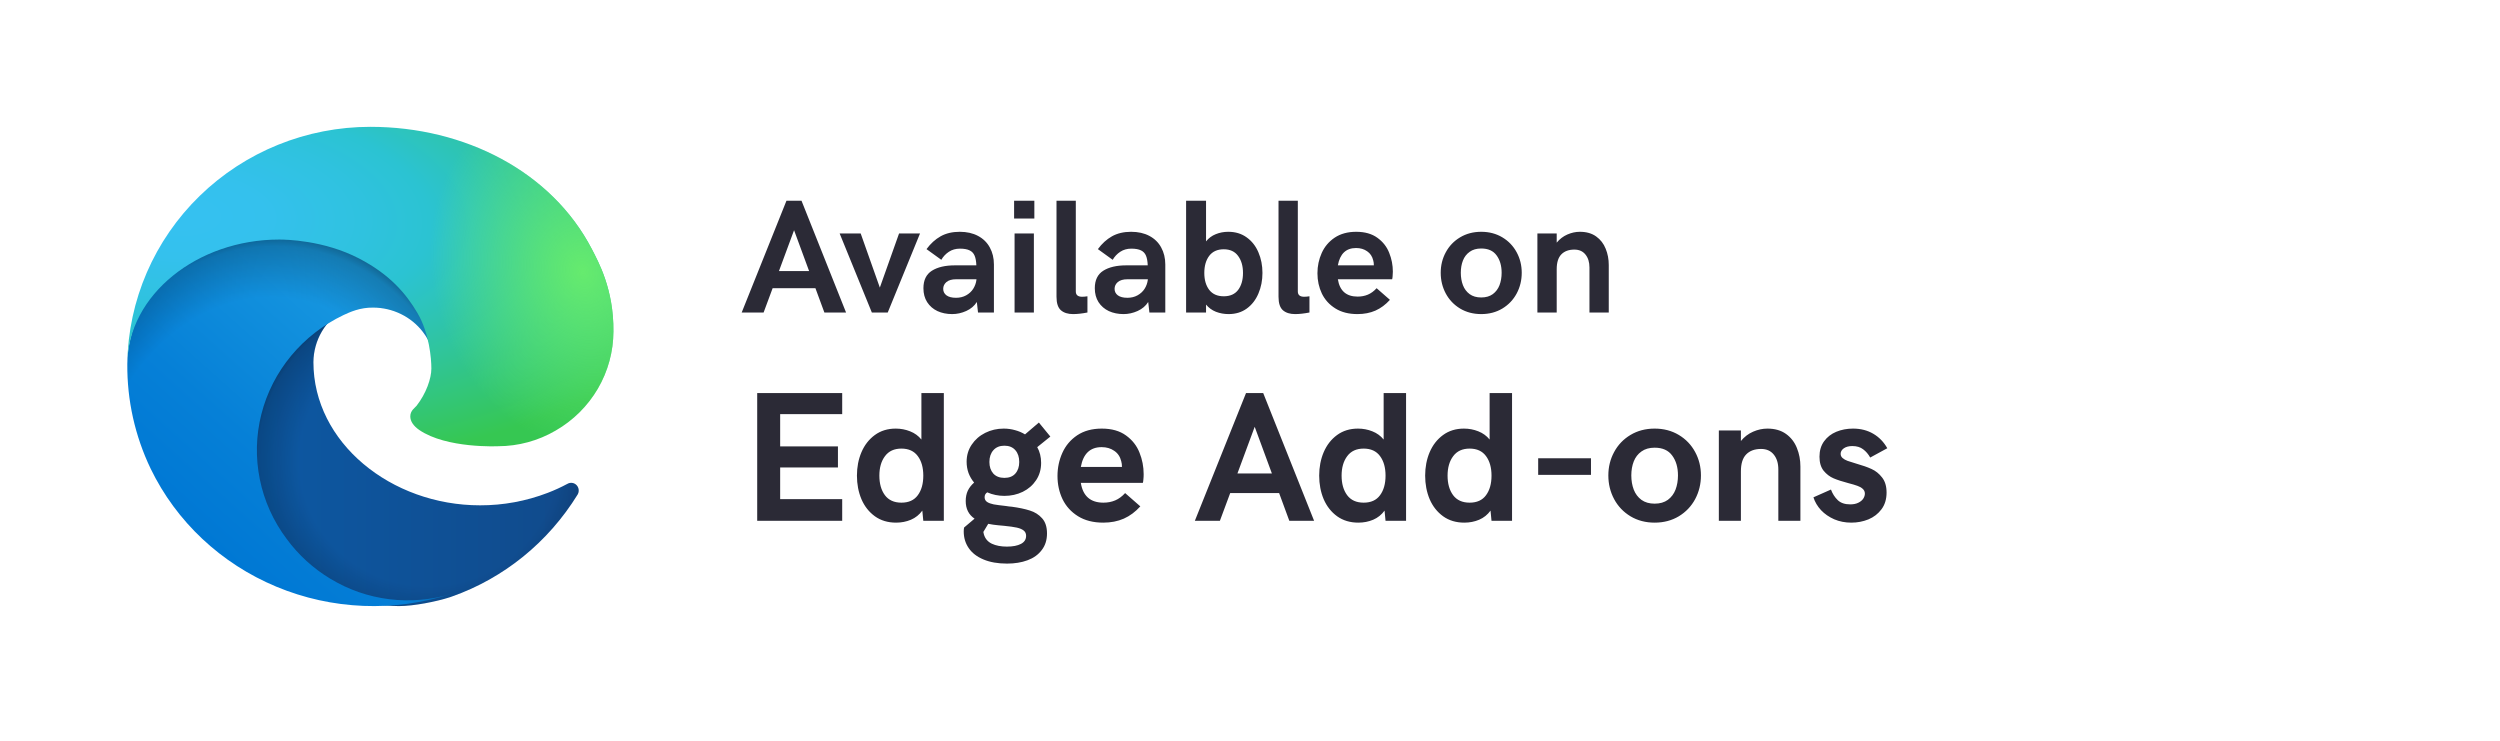 <svg width="216" height="64" viewBox="0 0 216 64" fill="none" xmlns="http://www.w3.org/2000/svg">
<path d="M49.033 41.8C48.478 42.097 47.906 42.359 47.319 42.584C45.452 43.3 43.474 43.664 41.48 43.66C33.783 43.66 27.078 38.239 27.078 31.281C27.088 30.348 27.341 29.434 27.811 28.635C28.281 27.835 28.95 27.178 29.751 26.732C22.789 27.032 21 34.461 21 38.813C21 51.119 32.075 52.366 34.461 52.366C35.748 52.366 37.688 51.983 38.853 51.607L39.066 51.533C43.547 49.947 47.368 46.845 49.899 42.739C49.976 42.614 50.011 42.466 49.997 42.319C49.983 42.171 49.922 42.032 49.823 41.925C49.723 41.817 49.592 41.746 49.449 41.724C49.306 41.701 49.16 41.728 49.033 41.8Z" fill="url(#paint0_linear_1258_331)"/>
<path opacity="0.35" d="M49.033 41.8C48.478 42.097 47.906 42.359 47.319 42.584C45.452 43.3 43.474 43.664 41.48 43.66C33.783 43.66 27.078 38.239 27.078 31.281C27.088 30.348 27.341 29.434 27.811 28.635C28.281 27.835 28.95 27.178 29.751 26.732C22.789 27.032 21 34.461 21 38.813C21 51.119 32.075 52.366 34.461 52.366C35.748 52.366 37.688 51.983 38.853 51.607L39.066 51.533C43.547 49.947 47.368 46.845 49.899 42.739C49.976 42.614 50.011 42.466 49.997 42.319C49.983 42.171 49.922 42.032 49.823 41.925C49.723 41.817 49.592 41.746 49.449 41.724C49.306 41.701 49.16 41.728 49.033 41.8Z" fill="url(#paint1_radial_1258_331)"/>
<path d="M28.552 50.011C27.07 49.118 25.786 47.948 24.774 46.57C23.62 45.036 22.826 43.276 22.448 41.413C22.069 39.55 22.116 37.63 22.583 35.786C23.051 33.942 23.928 32.22 25.154 30.74C26.381 29.261 27.925 28.059 29.681 27.22C30.199 26.983 31.085 26.554 32.263 26.575C33.093 26.581 33.911 26.773 34.651 27.137C35.392 27.501 36.036 28.026 36.532 28.671C37.203 29.541 37.573 30.594 37.589 31.68C37.589 31.646 41.654 18.845 24.295 18.845C17 18.845 11.001 25.562 11.001 31.456C10.972 34.574 11.659 37.658 13.013 40.486C15.226 45.066 19.094 48.699 23.885 50.693C28.676 52.688 34.054 52.907 39 51.307C37.268 51.837 35.439 51.996 33.638 51.773C31.837 51.55 30.107 50.951 28.567 50.017L28.552 50.011Z" fill="url(#paint2_linear_1258_331)"/>
<path opacity="0.41" d="M28.552 50.011C27.07 49.118 25.786 47.948 24.774 46.57C23.62 45.036 22.826 43.276 22.448 41.413C22.069 39.55 22.116 37.63 22.583 35.786C23.051 33.942 23.928 32.22 25.154 30.74C26.381 29.261 27.925 28.059 29.681 27.22C30.199 26.983 31.085 26.554 32.263 26.575C33.093 26.581 33.911 26.773 34.651 27.137C35.392 27.501 36.036 28.026 36.532 28.671C37.203 29.541 37.573 30.594 37.589 31.68C37.589 31.646 41.654 18.845 24.295 18.845C17 18.845 11.001 25.562 11.001 31.456C10.972 34.574 11.659 37.658 13.013 40.486C15.226 45.066 19.094 48.699 23.885 50.693C28.676 52.688 34.054 52.907 39 51.307C37.268 51.837 35.439 51.996 33.638 51.773C31.837 51.55 30.107 50.951 28.567 50.017L28.552 50.011Z" fill="url(#paint3_radial_1258_331)"/>
<path d="M35.99 35.061C35.857 35.231 35.449 35.466 35.449 35.978C35.449 36.401 35.728 36.807 36.223 37.149C38.582 38.768 43.03 38.554 43.041 38.554C44.789 38.55 46.504 38.083 48.007 37.202C49.523 36.328 50.781 35.078 51.657 33.576C52.533 32.074 52.995 30.372 52.999 28.64C53.042 25.011 51.687 22.598 51.139 21.53C47.662 14.818 40.159 10.958 31.999 10.958C26.48 10.957 21.183 13.101 17.254 16.925C13.324 20.749 11.078 25.946 11 31.392C11.079 25.476 17.037 20.697 24.124 20.697C24.698 20.697 27.973 20.752 31.014 22.328C33.695 23.717 35.099 25.395 36.075 27.058C37.089 28.785 37.27 30.968 37.27 31.837C37.27 32.707 36.82 33.996 35.99 35.061Z" fill="url(#paint4_radial_1258_331)"/>
<path d="M35.99 35.061C35.857 35.231 35.449 35.466 35.449 35.978C35.449 36.401 35.728 36.807 36.223 37.149C38.582 38.768 43.03 38.554 43.041 38.554C44.789 38.55 46.504 38.083 48.007 37.202C49.523 36.328 50.781 35.078 51.657 33.576C52.533 32.074 52.995 30.372 52.999 28.64C53.042 25.011 51.687 22.598 51.139 21.53C47.662 14.818 40.159 10.958 31.999 10.958C26.48 10.957 21.183 13.101 17.254 16.925C13.324 20.749 11.078 25.946 11 31.392C11.079 25.476 17.037 20.697 24.124 20.697C24.698 20.697 27.973 20.752 31.014 22.328C33.695 23.717 35.099 25.395 36.075 27.058C37.089 28.785 37.27 30.968 37.27 31.837C37.27 32.707 36.82 33.996 35.99 35.061Z" fill="url(#paint5_radial_1258_331)"/>
<path d="M67.951 17.341H69.25L73.099 27H71.226L70.453 24.901H66.755L65.976 27H64.082L67.951 17.341ZM69.906 23.418L68.607 19.891L67.302 23.418H69.906ZM72.545 20.171H74.363L76.018 24.847L77.679 20.171H79.49L76.701 27H75.327L72.545 20.171ZM82.922 20.027C83.533 20.027 84.059 20.146 84.501 20.383C84.948 20.62 85.287 20.953 85.519 21.381C85.757 21.809 85.875 22.301 85.875 22.857V27H84.501L84.398 26.091C84.189 26.428 83.883 26.688 83.482 26.87C83.086 27.048 82.68 27.137 82.266 27.137C81.796 27.137 81.372 27.05 80.994 26.877C80.62 26.699 80.324 26.442 80.106 26.105C79.891 25.767 79.784 25.366 79.784 24.901C79.784 24.204 80.028 23.701 80.516 23.391C81.008 23.081 81.671 22.926 82.505 22.926H84.357C84.344 22.575 84.294 22.297 84.207 22.092C84.12 21.882 83.977 21.73 83.776 21.634C83.576 21.534 83.296 21.483 82.936 21.483C82.571 21.483 82.252 21.575 81.978 21.757C81.71 21.935 81.493 22.165 81.329 22.447L80.051 21.524C80.402 21.046 80.807 20.677 81.268 20.417C81.732 20.157 82.284 20.027 82.922 20.027ZM82.601 25.729C82.929 25.729 83.22 25.658 83.476 25.517C83.731 25.375 83.934 25.189 84.084 24.956C84.234 24.719 84.328 24.462 84.364 24.184V24.129H82.601C82.241 24.129 81.965 24.209 81.773 24.368C81.587 24.528 81.493 24.724 81.493 24.956C81.493 25.189 81.587 25.375 81.773 25.517C81.965 25.658 82.241 25.729 82.601 25.729ZM87.618 17.341H89.368V18.879H87.618V17.341ZM87.659 20.171H89.327V27H87.659V20.171ZM92.711 27.137C92.269 27.137 91.92 27.027 91.665 26.809C91.41 26.585 91.282 26.196 91.282 25.64V17.341H92.95V25.182C92.95 25.487 93.132 25.64 93.497 25.64C93.625 25.64 93.777 25.626 93.955 25.599V27C93.49 27.091 93.076 27.137 92.711 27.137ZM97.728 20.027C98.339 20.027 98.866 20.146 99.308 20.383C99.754 20.62 100.094 20.953 100.326 21.381C100.563 21.809 100.682 22.301 100.682 22.857V27H99.308L99.205 26.091C98.995 26.428 98.69 26.688 98.289 26.87C97.893 27.048 97.487 27.137 97.072 27.137C96.603 27.137 96.179 27.05 95.801 26.877C95.427 26.699 95.131 26.442 94.912 26.105C94.698 25.767 94.591 25.366 94.591 24.901C94.591 24.204 94.835 23.701 95.322 23.391C95.814 23.081 96.478 22.926 97.311 22.926H99.164C99.15 22.575 99.1 22.297 99.014 22.092C98.927 21.882 98.784 21.73 98.583 21.634C98.382 21.534 98.102 21.483 97.742 21.483C97.378 21.483 97.059 21.575 96.785 21.757C96.516 21.935 96.3 22.165 96.136 22.447L94.857 21.524C95.208 21.046 95.614 20.677 96.074 20.417C96.539 20.157 97.091 20.027 97.728 20.027ZM97.407 25.729C97.735 25.729 98.027 25.658 98.282 25.517C98.537 25.375 98.74 25.189 98.891 24.956C99.041 24.719 99.134 24.462 99.171 24.184V24.129H97.407C97.047 24.129 96.772 24.209 96.58 24.368C96.393 24.528 96.3 24.724 96.3 24.956C96.3 25.189 96.393 25.375 96.58 25.517C96.772 25.658 97.047 25.729 97.407 25.729ZM106.15 27.137C105.768 27.137 105.403 27.071 105.057 26.939C104.715 26.802 104.43 26.594 104.202 26.316V27H102.479V17.341H104.202V20.855C104.43 20.572 104.71 20.365 105.043 20.232C105.376 20.096 105.736 20.027 106.123 20.027C106.743 20.027 107.274 20.189 107.716 20.513C108.162 20.832 108.5 21.262 108.728 21.805C108.96 22.342 109.076 22.935 109.076 23.582C109.076 24.225 108.96 24.817 108.728 25.359C108.5 25.902 108.165 26.335 107.723 26.658C107.285 26.977 106.761 27.137 106.15 27.137ZM105.733 25.599C106.285 25.599 106.7 25.414 106.978 25.045C107.256 24.671 107.395 24.184 107.395 23.582C107.395 22.98 107.253 22.491 106.971 22.112C106.693 21.73 106.28 21.538 105.733 21.538C105.182 21.538 104.763 21.727 104.476 22.105C104.193 22.484 104.052 22.976 104.052 23.582C104.052 24.184 104.193 24.671 104.476 25.045C104.763 25.414 105.182 25.599 105.733 25.599ZM111.893 27.137C111.451 27.137 111.102 27.027 110.847 26.809C110.591 26.585 110.464 26.196 110.464 25.64V17.341H112.132V25.182C112.132 25.487 112.314 25.64 112.679 25.64C112.806 25.64 112.959 25.626 113.137 25.599V27C112.672 27.091 112.257 27.137 111.893 27.137ZM117.286 27.137C116.534 27.137 115.898 26.975 115.379 26.651C114.859 26.328 114.47 25.899 114.21 25.366C113.955 24.828 113.827 24.243 113.827 23.609C113.827 22.99 113.95 22.406 114.196 21.859C114.442 21.312 114.816 20.87 115.317 20.533C115.823 20.196 116.443 20.027 117.177 20.027C117.924 20.027 118.535 20.201 119.009 20.547C119.483 20.889 119.822 21.322 120.027 21.846C120.237 22.365 120.342 22.908 120.342 23.473C120.342 23.609 120.335 23.741 120.321 23.869C120.312 23.992 120.299 24.079 120.28 24.129H115.591C115.75 25.127 116.32 25.626 117.3 25.626C117.623 25.626 117.92 25.569 118.188 25.455C118.457 25.341 118.708 25.157 118.94 24.901L120.089 25.906C119.715 26.321 119.298 26.631 118.838 26.836C118.378 27.037 117.86 27.137 117.286 27.137ZM118.701 22.926C118.701 22.762 118.683 22.618 118.646 22.495C118.564 22.153 118.389 21.891 118.12 21.709C117.856 21.522 117.537 21.429 117.163 21.429C116.297 21.429 115.773 21.928 115.591 22.926H118.701ZM127.978 27.137C127.294 27.137 126.686 26.977 126.152 26.658C125.619 26.335 125.207 25.902 124.915 25.359C124.623 24.812 124.478 24.215 124.478 23.568C124.478 22.926 124.623 22.336 124.915 21.798C125.207 21.256 125.619 20.825 126.152 20.506C126.686 20.187 127.294 20.027 127.978 20.027C128.661 20.027 129.27 20.187 129.803 20.506C130.336 20.825 130.748 21.256 131.04 21.798C131.332 22.336 131.478 22.926 131.478 23.568C131.478 24.215 131.332 24.812 131.04 25.359C130.748 25.902 130.336 26.335 129.803 26.658C129.27 26.977 128.661 27.137 127.978 27.137ZM127.978 25.701C128.379 25.701 128.711 25.605 128.976 25.414C129.24 25.218 129.434 24.961 129.557 24.642C129.68 24.318 129.741 23.96 129.741 23.568C129.741 22.958 129.595 22.456 129.304 22.064C129.017 21.668 128.575 21.47 127.978 21.47C127.576 21.47 127.244 21.565 126.979 21.757C126.715 21.944 126.521 22.194 126.398 22.509C126.275 22.823 126.214 23.176 126.214 23.568C126.214 23.96 126.275 24.318 126.398 24.642C126.521 24.961 126.715 25.218 126.979 25.414C127.244 25.605 127.576 25.701 127.978 25.701ZM132.831 20.171H134.499V20.964C134.759 20.649 135.066 20.415 135.422 20.26C135.777 20.105 136.137 20.027 136.502 20.027C137.067 20.027 137.536 20.162 137.91 20.431C138.284 20.7 138.557 21.053 138.73 21.49C138.908 21.923 138.997 22.393 138.997 22.898V27H137.329V23.11C137.329 22.65 137.215 22.279 136.987 21.996C136.759 21.709 136.438 21.565 136.023 21.565C135.54 21.565 135.164 21.704 134.896 21.982C134.631 22.256 134.499 22.682 134.499 23.261V27H132.831V20.171ZM65.422 33.961H72.766V35.781H67.406V38.57H72.398V40.391H67.406V43.125H72.766V45H65.422V33.961ZM77.422 45.156C76.713 45.156 76.104 44.974 75.594 44.609C75.083 44.24 74.695 43.747 74.43 43.133C74.169 42.513 74.039 41.833 74.039 41.094C74.039 40.359 74.169 39.685 74.43 39.07C74.695 38.45 75.081 37.956 75.586 37.586C76.091 37.216 76.693 37.031 77.391 37.031C77.828 37.031 78.242 37.109 78.633 37.266C79.029 37.422 79.354 37.659 79.609 37.977V33.961H81.547V45H79.773L79.688 44.117C79.432 44.471 79.104 44.734 78.703 44.906C78.307 45.073 77.88 45.156 77.422 45.156ZM77.883 43.43C78.513 43.43 78.984 43.216 79.297 42.789C79.615 42.362 79.773 41.797 79.773 41.094C79.773 40.396 79.615 39.833 79.297 39.406C78.979 38.974 78.508 38.758 77.883 38.758C77.258 38.758 76.784 38.977 76.461 39.414C76.138 39.846 75.977 40.406 75.977 41.094C75.977 41.786 76.135 42.349 76.453 42.781C76.776 43.214 77.253 43.43 77.883 43.43ZM87.422 43.781C88.037 43.865 88.555 43.974 88.977 44.109C89.404 44.24 89.758 44.464 90.039 44.781C90.32 45.094 90.461 45.529 90.461 46.086C90.461 46.654 90.31 47.133 90.008 47.523C89.711 47.919 89.302 48.214 88.781 48.406C88.26 48.599 87.669 48.695 87.008 48.695C86.211 48.695 85.531 48.575 84.969 48.336C84.406 48.102 83.982 47.773 83.695 47.352C83.409 46.935 83.266 46.456 83.266 45.914C83.266 45.794 83.276 45.682 83.297 45.578L84.203 44.812C83.693 44.469 83.438 43.961 83.438 43.289C83.438 42.956 83.497 42.659 83.617 42.398C83.742 42.138 83.924 41.904 84.164 41.695C83.956 41.445 83.794 41.169 83.68 40.867C83.57 40.56 83.516 40.237 83.516 39.898C83.516 39.346 83.662 38.854 83.953 38.422C84.245 37.984 84.635 37.643 85.125 37.398C85.615 37.154 86.146 37.031 86.719 37.031C87.057 37.031 87.383 37.075 87.695 37.164C88.008 37.247 88.297 37.37 88.562 37.531L89.758 36.508L90.75 37.719L89.617 38.633C89.841 39.034 89.953 39.487 89.953 39.992C89.953 40.555 89.81 41.052 89.523 41.484C89.237 41.917 88.852 42.253 88.367 42.492C87.883 42.727 87.354 42.844 86.781 42.844C86.255 42.844 85.76 42.742 85.297 42.539C85.146 42.638 85.07 42.776 85.07 42.953C85.07 43.13 85.141 43.268 85.281 43.367C85.427 43.461 85.617 43.531 85.852 43.578C86.091 43.62 86.445 43.667 86.914 43.719C87.008 43.734 87.096 43.747 87.18 43.758C87.268 43.763 87.349 43.771 87.422 43.781ZM86.781 38.508C86.375 38.508 86.057 38.638 85.828 38.898C85.599 39.154 85.484 39.492 85.484 39.914C85.484 40.325 85.596 40.659 85.82 40.914C86.049 41.164 86.37 41.289 86.781 41.289C87.193 41.289 87.508 41.164 87.727 40.914C87.951 40.659 88.062 40.325 88.062 39.914C88.062 39.492 87.951 39.154 87.727 38.898C87.503 38.638 87.188 38.508 86.781 38.508ZM86.992 47.227C87.508 47.227 87.914 47.148 88.211 46.992C88.508 46.836 88.656 46.604 88.656 46.297C88.656 46.104 88.588 45.953 88.453 45.844C88.323 45.734 88.125 45.648 87.859 45.586C87.599 45.529 87.229 45.477 86.75 45.43C86.703 45.425 86.534 45.409 86.242 45.383C85.951 45.357 85.664 45.315 85.383 45.258L84.961 45.961L85.008 46.172C85.117 46.542 85.346 46.81 85.695 46.977C86.049 47.143 86.482 47.227 86.992 47.227ZM95.32 45.156C94.461 45.156 93.734 44.971 93.141 44.602C92.547 44.232 92.102 43.742 91.805 43.133C91.513 42.518 91.367 41.849 91.367 41.125C91.367 40.417 91.508 39.75 91.789 39.125C92.07 38.5 92.497 37.995 93.07 37.609C93.648 37.224 94.357 37.031 95.195 37.031C96.049 37.031 96.747 37.229 97.289 37.625C97.831 38.016 98.219 38.51 98.453 39.109C98.693 39.703 98.812 40.323 98.812 40.969C98.812 41.125 98.805 41.276 98.789 41.422C98.779 41.562 98.763 41.661 98.742 41.719H93.383C93.565 42.859 94.216 43.43 95.336 43.43C95.706 43.43 96.044 43.365 96.352 43.234C96.659 43.104 96.945 42.893 97.211 42.602L98.523 43.75C98.096 44.224 97.62 44.578 97.094 44.812C96.568 45.042 95.977 45.156 95.32 45.156ZM96.938 40.344C96.938 40.156 96.917 39.992 96.875 39.852C96.781 39.461 96.581 39.161 96.273 38.953C95.971 38.74 95.607 38.633 95.18 38.633C94.19 38.633 93.591 39.203 93.383 40.344H96.938ZM107.656 33.961H109.141L113.539 45H111.398L110.516 42.602H106.289L105.398 45H103.234L107.656 33.961ZM109.891 40.906L108.406 36.875L106.914 40.906H109.891ZM117.359 45.156C116.651 45.156 116.042 44.974 115.531 44.609C115.021 44.24 114.633 43.747 114.367 43.133C114.107 42.513 113.977 41.833 113.977 41.094C113.977 40.359 114.107 39.685 114.367 39.07C114.633 38.45 115.018 37.956 115.523 37.586C116.029 37.216 116.63 37.031 117.328 37.031C117.766 37.031 118.18 37.109 118.57 37.266C118.966 37.422 119.292 37.659 119.547 37.977V33.961H121.484V45H119.711L119.625 44.117C119.37 44.471 119.042 44.734 118.641 44.906C118.245 45.073 117.818 45.156 117.359 45.156ZM117.82 43.43C118.451 43.43 118.922 43.216 119.234 42.789C119.552 42.362 119.711 41.797 119.711 41.094C119.711 40.396 119.552 39.833 119.234 39.406C118.917 38.974 118.445 38.758 117.82 38.758C117.195 38.758 116.721 38.977 116.398 39.414C116.076 39.846 115.914 40.406 115.914 41.094C115.914 41.786 116.073 42.349 116.391 42.781C116.714 43.214 117.19 43.43 117.82 43.43ZM126.516 45.156C125.807 45.156 125.198 44.974 124.688 44.609C124.177 44.24 123.789 43.747 123.523 43.133C123.263 42.513 123.133 41.833 123.133 41.094C123.133 40.359 123.263 39.685 123.523 39.07C123.789 38.45 124.174 37.956 124.68 37.586C125.185 37.216 125.786 37.031 126.484 37.031C126.922 37.031 127.336 37.109 127.727 37.266C128.122 37.422 128.448 37.659 128.703 37.977V33.961H130.641V45H128.867L128.781 44.117C128.526 44.471 128.198 44.734 127.797 44.906C127.401 45.073 126.974 45.156 126.516 45.156ZM126.977 43.43C127.607 43.43 128.078 43.216 128.391 42.789C128.708 42.362 128.867 41.797 128.867 41.094C128.867 40.396 128.708 39.833 128.391 39.406C128.073 38.974 127.602 38.758 126.977 38.758C126.352 38.758 125.878 38.977 125.555 39.414C125.232 39.846 125.07 40.406 125.07 41.094C125.07 41.786 125.229 42.349 125.547 42.781C125.87 43.214 126.346 43.43 126.977 43.43ZM132.898 39.594H137.461V41.031H132.898V39.594ZM142.961 45.156C142.18 45.156 141.484 44.974 140.875 44.609C140.266 44.24 139.794 43.745 139.461 43.125C139.128 42.5 138.961 41.818 138.961 41.078C138.961 40.344 139.128 39.669 139.461 39.055C139.794 38.435 140.266 37.943 140.875 37.578C141.484 37.214 142.18 37.031 142.961 37.031C143.742 37.031 144.438 37.214 145.047 37.578C145.656 37.943 146.128 38.435 146.461 39.055C146.794 39.669 146.961 40.344 146.961 41.078C146.961 41.818 146.794 42.5 146.461 43.125C146.128 43.745 145.656 44.24 145.047 44.609C144.438 44.974 143.742 45.156 142.961 45.156ZM142.961 43.516C143.419 43.516 143.799 43.406 144.102 43.188C144.404 42.964 144.625 42.669 144.766 42.305C144.906 41.935 144.977 41.526 144.977 41.078C144.977 40.38 144.81 39.807 144.477 39.359C144.148 38.906 143.643 38.68 142.961 38.68C142.503 38.68 142.122 38.789 141.82 39.008C141.518 39.221 141.297 39.508 141.156 39.867C141.016 40.227 140.945 40.63 140.945 41.078C140.945 41.526 141.016 41.935 141.156 42.305C141.297 42.669 141.518 42.964 141.82 43.188C142.122 43.406 142.503 43.516 142.961 43.516ZM148.508 37.195H150.414V38.102C150.711 37.742 151.062 37.474 151.469 37.297C151.875 37.12 152.286 37.031 152.703 37.031C153.349 37.031 153.885 37.185 154.312 37.492C154.74 37.8 155.052 38.203 155.25 38.703C155.453 39.198 155.555 39.734 155.555 40.312V45H153.648V40.555C153.648 40.029 153.518 39.604 153.258 39.281C152.997 38.953 152.63 38.789 152.156 38.789C151.604 38.789 151.174 38.948 150.867 39.266C150.565 39.578 150.414 40.065 150.414 40.727V45H148.508V37.195ZM159.953 45.156C159.422 45.156 158.93 45.06 158.477 44.867C158.029 44.669 157.648 44.406 157.336 44.078C157.029 43.745 156.81 43.375 156.68 42.969L158.195 42.297C158.331 42.661 158.526 42.966 158.781 43.211C159.036 43.456 159.396 43.578 159.859 43.578C160.135 43.578 160.367 43.531 160.555 43.438C160.747 43.344 160.891 43.227 160.984 43.086C161.078 42.94 161.125 42.794 161.125 42.648C161.125 42.482 161.062 42.344 160.938 42.234C160.818 42.125 160.667 42.039 160.484 41.977C160.302 41.909 160.039 41.831 159.695 41.742C159.18 41.607 158.755 41.469 158.422 41.328C158.094 41.188 157.807 40.969 157.562 40.672C157.323 40.37 157.203 39.966 157.203 39.461C157.203 38.935 157.336 38.49 157.602 38.125C157.867 37.76 158.219 37.487 158.656 37.305C159.099 37.122 159.581 37.031 160.102 37.031C160.763 37.031 161.346 37.18 161.852 37.477C162.357 37.773 162.76 38.19 163.062 38.727L161.586 39.531C161.424 39.24 161.221 39.003 160.977 38.82C160.737 38.633 160.424 38.539 160.039 38.539C159.737 38.539 159.492 38.604 159.305 38.734C159.122 38.865 159.031 39.023 159.031 39.211C159.031 39.357 159.089 39.479 159.203 39.578C159.318 39.677 159.461 39.758 159.633 39.82C159.81 39.883 160.057 39.961 160.375 40.055C160.911 40.206 161.354 40.362 161.703 40.523C162.052 40.68 162.354 40.922 162.609 41.25C162.87 41.578 163 42.013 163 42.555C163 43.128 162.854 43.609 162.562 44C162.271 44.391 161.893 44.682 161.43 44.875C160.966 45.062 160.474 45.156 159.953 45.156Z" fill="#2B2A36"/>
<defs>
<linearGradient id="paint0_linear_1258_331" x1="21" y1="39.553" x2="50.008" y2="39.553" gradientUnits="userSpaceOnUse">
<stop stop-color="#0C59A4"/>
<stop offset="1" stop-color="#114A8B"/>
</linearGradient>
<radialGradient id="paint1_radial_1258_331" cx="0" cy="0" r="1" gradientUnits="userSpaceOnUse" gradientTransform="translate(37.021 39.787) scale(15.514 15.092)">
<stop offset="0.72" stop-opacity="0"/>
<stop offset="0.95" stop-opacity="0.53"/>
<stop offset="1"/>
</radialGradient>
<linearGradient id="paint2_linear_1258_331" x1="36.364" y1="27.157" x2="18.457" y2="47.259" gradientUnits="userSpaceOnUse">
<stop stop-color="#1B9DE2"/>
<stop offset="0.16" stop-color="#1595DF"/>
<stop offset="0.67" stop-color="#0680D7"/>
<stop offset="1" stop-color="#0078D4"/>
</linearGradient>
<radialGradient id="paint3_radial_1258_331" cx="0" cy="0" r="1" gradientUnits="userSpaceOnUse" gradientTransform="translate(22.714 43.172) rotate(-81.125) scale(23.143 19.242)">
<stop offset="0.76" stop-opacity="0"/>
<stop offset="0.95" stop-opacity="0.5"/>
<stop offset="1"/>
</radialGradient>
<radialGradient id="paint4_radial_1258_331" cx="0" cy="0" r="1" gradientUnits="userSpaceOnUse" gradientTransform="translate(15.243 18.629) rotate(92.321) scale(32.805 70.784)">
<stop stop-color="#35C1F1"/>
<stop offset="0.11" stop-color="#34C1ED"/>
<stop offset="0.23" stop-color="#2FC2DF"/>
<stop offset="0.31" stop-color="#2BC3D2"/>
<stop offset="0.67" stop-color="#36C752"/>
</radialGradient>
<radialGradient id="paint5_radial_1258_331" cx="0" cy="0" r="1" gradientUnits="userSpaceOnUse" gradientTransform="translate(50.384 23.491) rotate(73.537) scale(15.778 12.972)">
<stop stop-color="#66EB6E"/>
<stop offset="1" stop-color="#66EB6E" stop-opacity="0"/>
</radialGradient>
</defs>
</svg>
